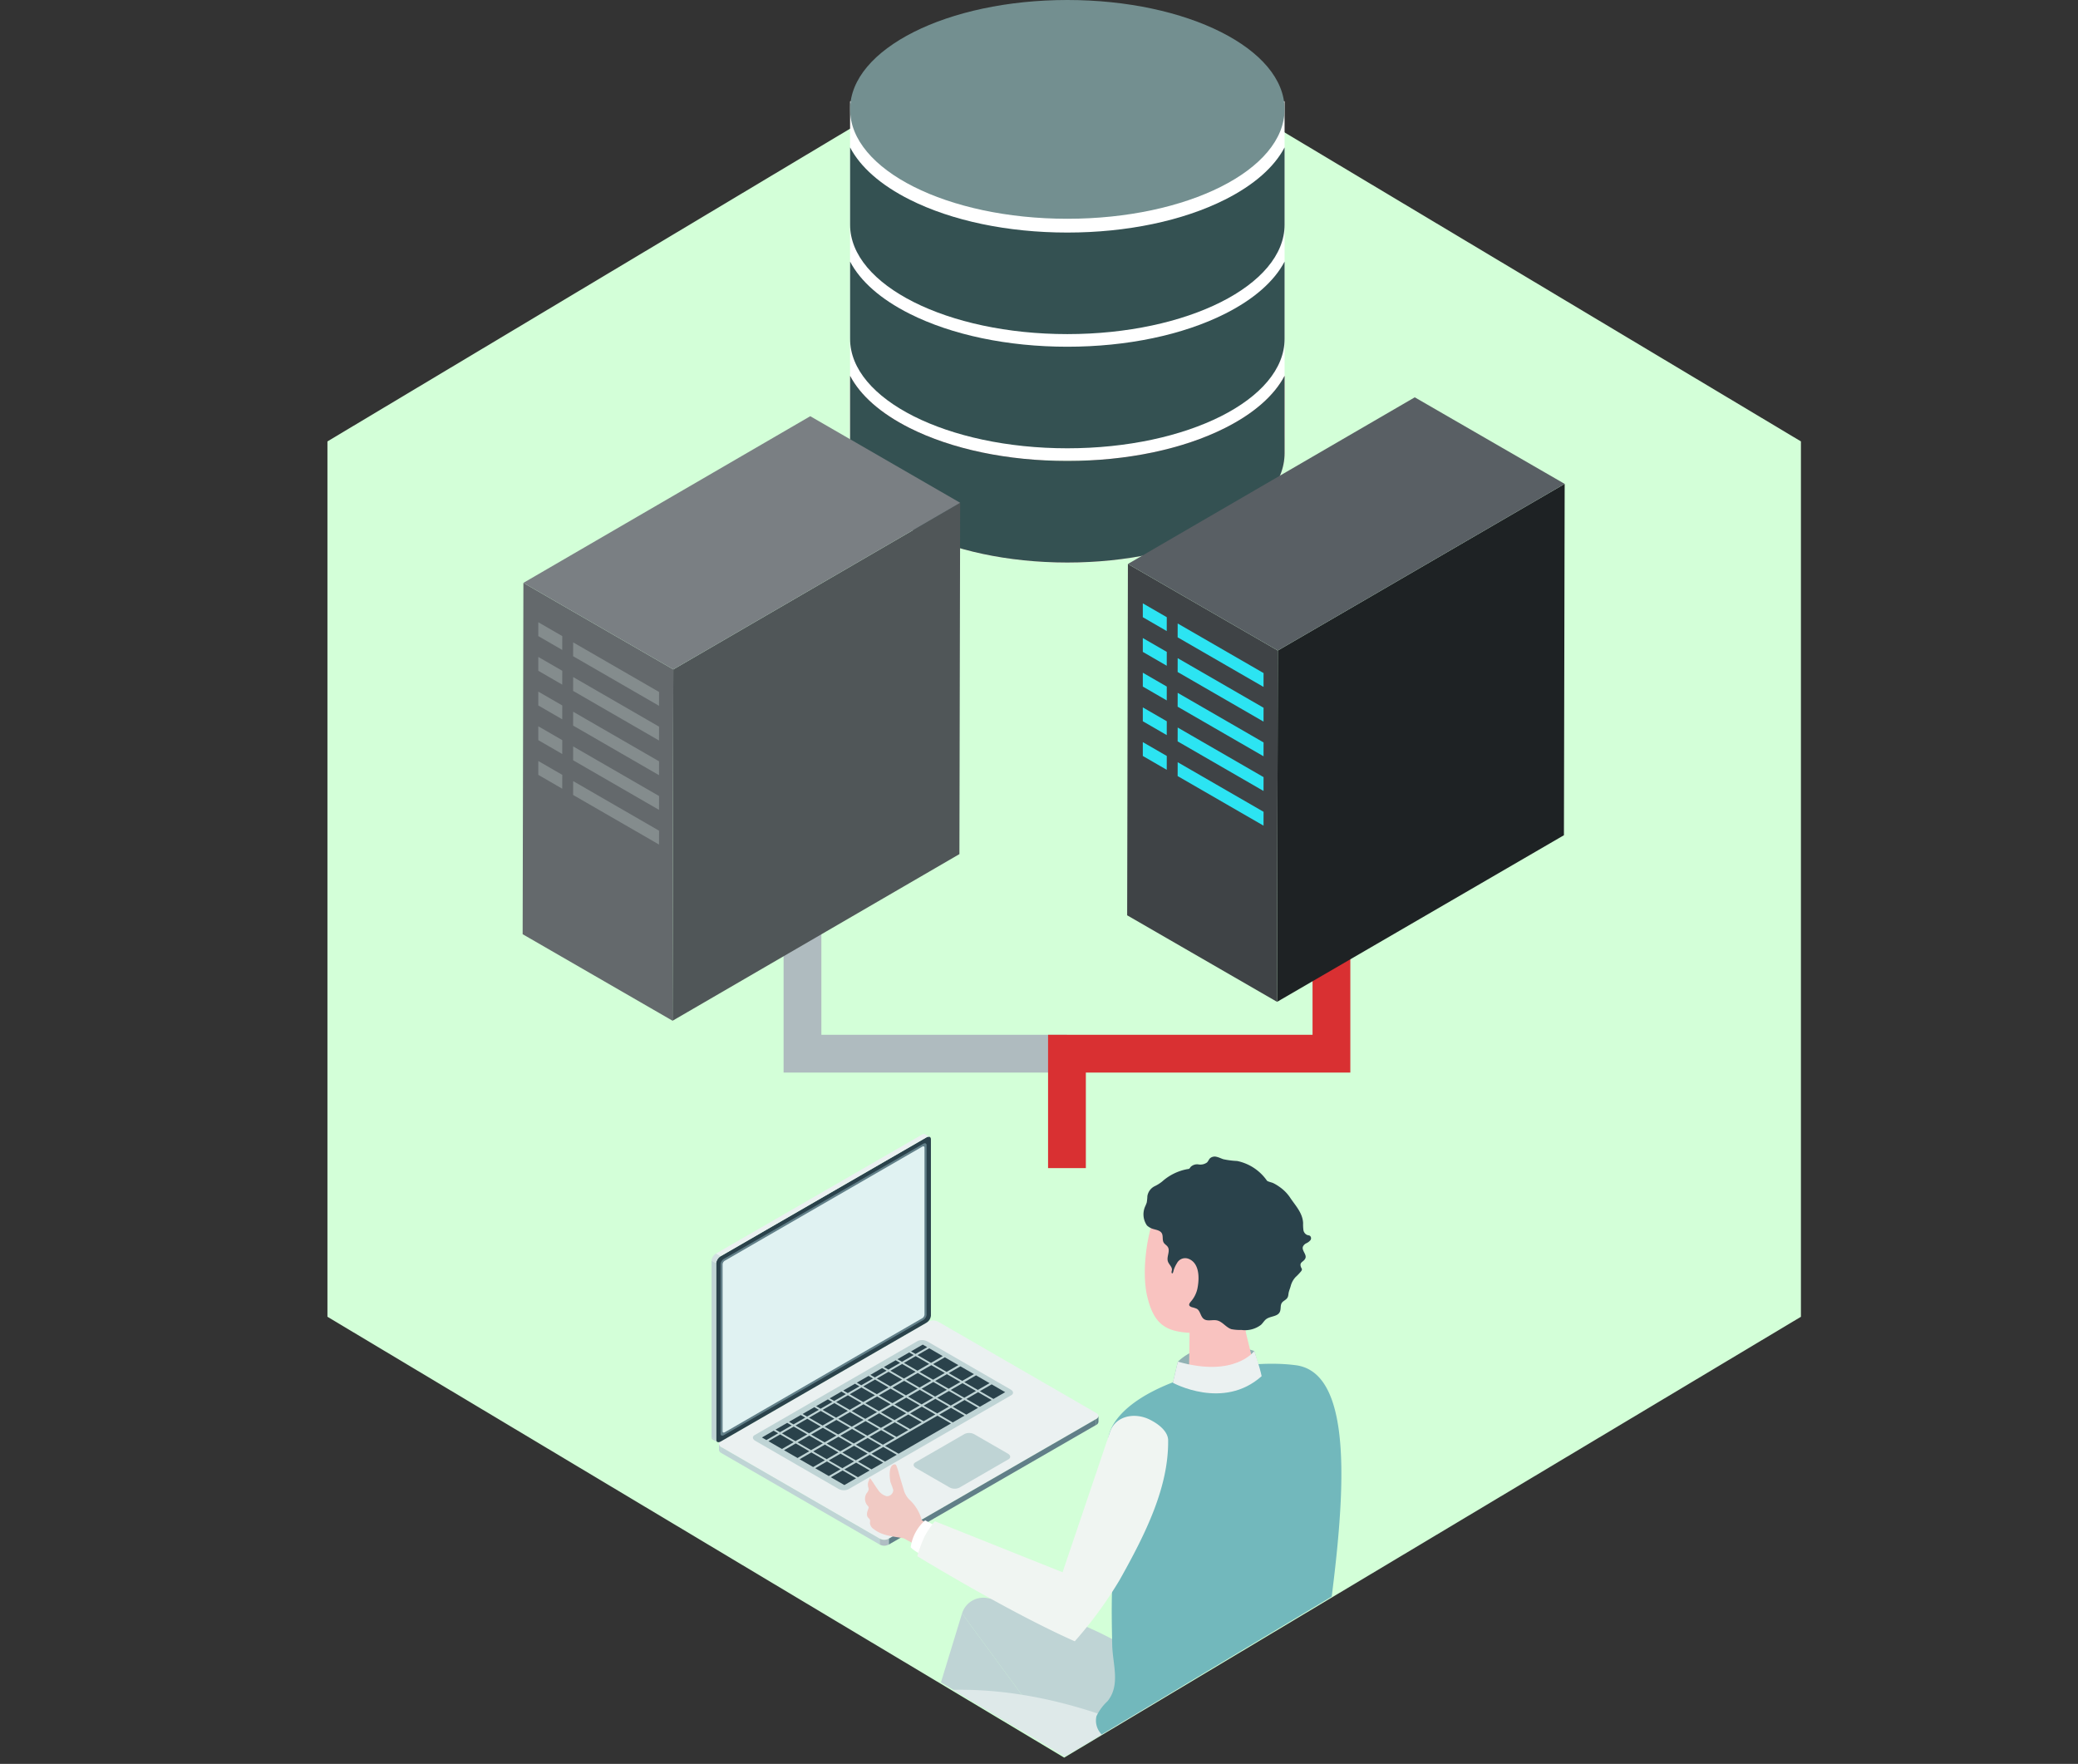 <svg xmlns="http://www.w3.org/2000/svg" width="330" height="280.09" viewBox="0 0 330 280.09"><rect x="0" y="0" width="330" height="280.09" fill="#333333" stroke="none"/><defs><clipPath id="a"><path d="M518 1978.772l117.1 70.054 116.9-70.054v-96.532H518z" transform="translate(-366 1)" stroke="#707070" fill="none"/></clipPath><style>.c{fill:#fff}.f{fill:#345152}.g{fill:#ebf1f1}.h{fill:#bfd4d5}.i{fill:#2a424b}.j{fill:#617f88}.o{fill:#522c00}.p{fill:#dee9e9}</style></defs><path d="M52 209.09v-139h234v139l-117 70zm0-139l117-70 117 70z" fill="#d3ffd8"/><path class="c" d="M135 16.09h69v53a4 4 0 01-4 4h-61a4 4 0 01-4-4v-53z"/><g transform="translate(135)"><path d="M69 59.673c-1.634 3.121-4.851 5.968-9.449 8.282-6.71 3.379-15.607 5.239-25.051 5.239s-18.341-1.86-25.051-5.239C4.849 65.64 1.634 62.794 0 59.673v12.278C0 81.544 15.446 89.32 34.5 89.32S69 81.543 69 71.951v-.107z" fill="#ffc7c9"/><ellipse cx="34.5" cy="17.369" rx="34.5" ry="17.369" fill="#738f90"/><path class="f" d="M69 59.673c-1.634 3.121-4.851 5.968-9.449 8.282-6.71 3.379-15.607 5.239-25.051 5.239s-18.341-1.86-25.051-5.239C4.849 65.64 1.634 62.794 0 59.673v12.278C0 81.544 15.446 89.32 34.5 89.32S69 81.543 69 71.951v-.107z"/><path class="f" d="M69 41.536c-1.634 3.122-4.851 5.968-9.449 8.282-6.71 3.378-15.607 5.239-25.051 5.239s-18.341-1.861-25.051-5.239c-4.6-2.315-7.815-5.161-9.449-8.282v12.278c0 9.593 15.446 17.37 34.5 17.37S69 63.407 69 53.814v-.107z"/><path class="f" d="M69 23.405c-1.634 3.122-4.851 5.968-9.449 8.283-6.71 3.378-15.607 5.239-25.051 5.239s-18.341-1.861-25.051-5.239c-4.6-2.315-7.815-5.161-9.449-8.283v12.278c0 9.593 15.446 17.369 34.5 17.369S69 45.276 69 35.683v-.107z"/></g><path class="g" d="M174.171 225.255l-33.022 19.065a1.734 1.734 0 01-1.56-.064l-25.034-14.459c-.461-.266-.51-.67-.11-.9l33.026-19.065a1.732 1.732 0 011.56.064l25.034 14.459c.461.266.506.669.106.9z"/><path class="h" d="M160.156 231.716l-7.826 4.518a1.733 1.733 0 01-1.56-.064l-5.3-3.058c-.461-.266-.51-.67-.11-.9l7.83-4.517a1.733 1.733 0 011.56.064l5.3 3.058c.457.264.506.667.106.899zm.448-10.175l-25.88 14.942a1.734 1.734 0 01-1.56-.064l-13.217-7.634c-.461-.266-.51-.67-.11-.9l25.881-14.942a1.733 1.733 0 011.56.064l13.217 7.634c.461.265.509.669.109.9z"/><path class="i" d="M159.628 221.06l-1.863 1.076-2.146-1.239 1.863-1.076zm-2.478-1.43l-1.863 1.076-2.146-1.239 1.863-1.076zm-2.479-1.433l-1.863 1.075-2.146-1.239 1.863-1.076zm-2.479-1.432l-1.863 1.076-2.146-1.239 1.863-1.076zm-2.478-1.431l-1.863 1.076-2.146-1.239 1.863-1.076zm7.762 6.969l-1.863 1.076-2.146-1.239 1.863-1.076zm-2.478-1.432l-1.863 1.076-2.146-1.239 1.863-1.076zm-2.479-1.431l-1.863 1.076-2.146-1.239 1.863-1.076zm-2.475-1.432l-1.863 1.076-2.146-1.239 1.863-1.076zm-2.482-1.432l-1.863 1.076-2.146-1.239 1.863-1.076zm7.762 6.969l-1.863 1.076-2.146-1.239 1.863-1.076zm-2.478-1.431l-1.863 1.076-2.146-1.239 1.863-1.076zm-2.479-1.432l-1.863 1.076-2.146-1.239 1.863-1.076zm-2.479-1.432l-1.863 1.076-2.146-1.239 1.863-1.076zm-2.478-1.431l-1.863 1.076-2.146-1.239 1.863-1.076zm7.762 6.968l-1.863 1.076-2.146-1.239 1.863-1.076zm-2.48-1.431l-1.863 1.076-2.146-1.239 1.863-1.076zm-2.477-1.431l-1.863 1.076-2.146-1.239 1.863-1.076zm-2.479-1.432l-1.863 1.076-2.146-1.239 1.863-1.076zm-2.478-1.432l-1.863 1.076-2.146-1.239 1.863-1.076zm5.283 5.537l-1.863 1.076-2.146-1.239 1.863-1.076zm-2.478-1.431l-1.863 1.075-2.146-1.239 1.863-1.076zm-2.479-1.431l-1.863 1.076-2.146-1.239 1.863-1.076zm-2.478-1.432l-1.863 1.076-2.146-1.244 1.863-1.076zm5.283 5.537l-1.863 1.076-2.146-1.239 1.863-1.076zm-2.478-1.428l-1.863 1.076-2.146-1.239 1.863-1.076zm-2.479-1.435l-1.863 1.076-2.146-1.239 1.863-1.076zm-2.478-1.43l-1.863 1.076-2.146-1.239 1.863-1.076zm5.283 5.535l-1.863 1.076-2.146-1.239 1.863-1.076zm-2.478-1.431l-1.863 1.074-2.146-1.239 1.863-1.076zm-2.481-1.432l-1.863 1.076-2.146-1.239 1.863-1.076zm-2.476-1.431l-1.863 1.076-2.146-1.239 1.863-1.076zm14.218 3.241l-8.319 4.8-2.146-1.239 8.319-4.8zm-8.935 2.292l-1.865 1.08-2.146-1.239 1.863-1.076zm-2.478-1.428l-1.863 1.076-2.146-1.239 1.863-1.076zm-2.479-1.431l-1.863 1.076-2.146-1.239 1.863-1.076zm-2.479-1.432l-1.863 1.076-2.146-1.239 1.863-1.076zm7.763 6.969l-1.863 1.076-2.146-1.239 1.863-1.076zm-2.479-1.432l-1.863 1.076-2.143-1.24 1.863-1.076zm-2.474-1.432l-1.863 1.076-2.146-1.239 1.863-1.076zm-2.483-1.431l-1.863 1.075-2.146-1.239 1.863-1.076zm-2.479-1.431l-1.863 1.076-2.146-1.239 1.863-1.076zm7.762 6.969l-1.858 1.075-2.146-1.239 1.863-1.076zm-2.478-1.433l-1.863 1.075-2.146-1.239 1.863-1.076zm-2.479-1.431l-1.863 1.076-2.146-1.239 1.863-1.076zm-2.478-1.431l-1.863 1.076-2.146-1.239 1.863-1.076zm-2.479-1.432l-1.863 1.076-2.146-1.239 1.863-1.076zm7.763 6.969l-1.863 1.076-2.146-1.239 1.863-1.076zm-2.479-1.431l-1.863 1.076-2.146-1.239 1.863-1.076zm-2.479-1.433l-1.863 1.076-2.146-1.239 1.863-1.075zm-2.478-1.431l-1.866 1.075-2.146-1.239 1.863-1.076zm-2.479-1.432l-1.863 1.076-2.146-1.239 1.863-1.076zm7.763 6.969l-1.863 1.076-2.146-1.239 1.863-1.076zm-2.478-1.431l-1.863 1.075-2.146-1.239 1.863-1.076zm-2.479-1.431l-1.863 1.076-2.146-1.239 1.863-1.076zm-2.479-1.433l-1.863 1.076-2.146-1.239 1.863-1.076zm-2.475-1.431l-1.863 1.076-2.146-1.239 1.863-1.076zm21.208-15.089l-1.863 1.075-.71-.41 1.861-1.075zm-2.152 1.242l-1.863 1.076-.71-.41 1.863-1.076zm-2.152 1.244l-1.863 1.076-.71-.41 1.863-1.076zm-2.152 1.242l-1.863 1.076-.71-.41 1.863-1.076zm-2.152 1.242l-1.863 1.076-.71-.41 1.863-1.076zm-2.152 1.243l-1.863 1.076-.71-.41 1.863-1.076zm-2.153 1.242l-1.863 1.076-.71-.41 1.863-1.076zm-2.151 1.242l-1.863 1.076-.71-.41 1.863-1.076zm-2.153 1.243l-1.863 1.076-.71-.41 1.863-1.076zm-2.152 1.242l-1.863 1.076-.71-.41 1.863-1.076zm-2.152 1.243l-1.863 1.076-.71-.41 1.863-1.076zm-2.151 1.244l-1.863 1.076-.71-.41 1.863-1.076zm-9.133 1.315l32.671-18.862a1.488 1.488 0 00.717-1.131v-27.994c0-.4-.321-.532-.717-.3l-32.671 18.859a1.488 1.488 0 00-.717 1.131v27.994c0 .396.321.532.717.303z"/><path class="j" d="M114.967 227.882l31.643-18.269a1.116 1.116 0 00.538-.849V181.85c0-.3-.241-.4-.538-.227l-31.643 18.268a1.116 1.116 0 00-.538.849v26.913c-.004.297.238.399.538.229z"/><path d="M115.112 227.42l31.344-18.1a.744.744 0 00.359-.566v-26.52c0-.2-.161-.266-.359-.152l-31.344 18.1a.744.744 0 00-.359.566v26.523c0 .195.161.263.359.149z" fill="#e0f2f2"/><path class="h" d="M139.708 244.326l-25.156-14.533v.935l25.156 14.533zm-25.977-43.727l-.731-.422v28.048l.731.422z"/><path d="M113.717 199.045a1.488 1.488 0 00-.717 1.132l.731.422a1.488 1.488 0 01.717-1.132z" fill="#d3e1e2"/><path class="j" d="M141.142 244.326v.935l32.927-18.993v-.935z"/><path d="M139.708 245.252a1.433 1.433 0 001.433 0v-.935a1.433 1.433 0 01-1.433 0z" fill="#b0bec3"/><path class="h" d="M114.552 230.729a.636.636 0 01-.373-.505v-.945a.63.63 0 00.381.523l-.007.927"/><path class="j" d="M174.072 226.267a.635.635 0 00.373-.505v-.945a.629.629 0 01-.381.523l.007.927"/><path class="g" d="M146.388 180.183l-32.671 18.862.731.422 32.671-18.864z"/><path class="g" d="M147.68 180.552a.534.534 0 00-.561.054l-.732-.422a.542.542 0 01.552-.06z"/><path class="h" d="M113.738 228.647a.374.374 0 00.177.316l-.071-.039-.629-.314a.383.383 0 01-.21-.386z"/><g transform="translate(-100 -1770.91)" clip-path="url(#a)"><path class="h" d="M252.775 2027.112l-12.891 42.152s2.18 3.686 10.236 3.693c6.647-10.752 13.068-31.67 13.068-31.67z"/><path class="o" d="M249.124 2088.513a10.773 10.773 0 01.91 6.173s-.339 2.794-5.753 2.142a11 11 0 01-3.481-.9c-.846-.425-1.269-.95-2.278-1.065-1.484-.168-2.984-.086-4.46-.264a12.052 12.052 0 01-4.019-1.184 6.887 6.887 0 01-1.047-.649c-3.52-2.689-4.079-3.966-3.085-5.55.635-1.012 2.166-1.7 8.169-1.006 1.5.174 3.474.957 5.749.976a4.788 4.788 0 002.211-.486 5.8 5.8 0 013.393-.395c1.853.274 3.312 1.191 3.691 2.208z"/><path class="o" d="M249.204 2089.216c.193-1.266-1.5-2.573-3.773-2.919s-4.278.4-4.47 1.665 1.5 2.573 3.773 2.919 4.278-.399 4.47-1.665z"/><path class="p" d="M237.892 2043.886l1.59 44.051s3.265 2.771 10.882.146c2.769-12.334 2-34.2 2-34.2z"/><path class="h" d="M263.189 2041.288s13.263 13.733 18.169 17.517c5.912 4.559 8.526-20.266 7.2-19.806-14.441-11.384-25.711-13.184-31.734-14.328a3.539 3.539 0 00-4.048 2.442z"/><path class="p" d="M252.366 2053.881s17.023 8.645 22.9 10.618c7.076 2.377 13.967 2.449 20.407-1.327 7.3-4.279 11.05-10.344 10.412-14.833l-28.675-8.5s-.709 2.724-1.813 3.592c-17.368-6.041-28.608-4.059-34.673-3.173a3.539 3.539 0 00-3.028 3.631z"/><path d="M299.188 1985.436s-7.352-2.793-12.134 1.688l-.793 3.356a14.255 14.255 0 0014.27-.389c-.308-1.245-1.343-4.655-1.343-4.655z" fill="#91b1b3"/><path d="M306.081 2048.339c-1.48 3.471-9.176 3.349-12.237 3.386a40.881 40.881 0 01-16.212-3.7 7.887 7.887 0 01-2.66-1.687 3.114 3.114 0 01-.85-2.908 7.84 7.84 0 011.771-2.4c2.074-2.576.8-5.9.734-8.887-.068-3.377-.143-6.754.036-10.128.293-5.525-2.5-19.941-.041-24.59 3.686-6.96 19.576-11.016 29.188-9.729 10.767 1.441 6.856 27.652 4.772 43.727-.63 4.867-4.501 16.915-4.501 16.916z" fill="#72b8bc"/><path d="M283.278 1964.355c.937-2.2 3.738-5.152 10.948-4.566s8.732 5.91 8.352 12.2a11.692 11.692 0 01-3.986 8.473 2.176 2.176 0 00-.7 2.2c.54 2.21 1.5 6.169 1.5 6.169-.017 1.3-2.4 2.534-5.321 2.766s-5.277-.633-5.259-1.93l.1-7.118c-3.926-.222-5.673-1.5-6.7-5.671-.987-4.032-.011-10.003 1.066-12.523z" fill="#f9c3c0"/><path class="g" d="M299.188 1985.436s-3.1 4.279-12.134 1.688l-.793 3.356s8.012 4.407 14.095-1.051c-.315-1.523-1.168-3.993-1.168-3.993z"/><path class="i" d="M302.952 1979.588c-.493.385-1.331.382-1.87.785-.334.25-.531.643-.843.919a4.194 4.194 0 01-3.082.8 7.4 7.4 0 01-1.605-.125c-.861-.276-1.413-1.209-2.3-1.393-.7-.146-1.523.2-2.092-.235-.523-.4-.53-1.269-1.094-1.608a4.426 4.426 0 00-.8-.255c-.81-.295-.245-.735.058-1.145a4.568 4.568 0 00.828-1.78c.384-1.9.249-4.055-1.333-4.727a1.471 1.471 0 00-1.9.648 4.928 4.928 0 00-.523 1.1 2.775 2.775 0 01-.148.484.076.076 0 01-.034.032c-.262.085-.132-.385-.114-.469.1-.512-.457-.9-.626-1.394-.257-.748.409-1.656-.023-2.319-.171-.263-.484-.413-.646-.682-.267-.443-.049-1.057-.313-1.5-.238-.4-.758-.5-1.206-.624a2.589 2.589 0 01-1.137-.593 3.089 3.089 0 01-.278-3.058 5.1 5.1 0 00.241-.6 8.074 8.074 0 00.1-1.012 2.124 2.124 0 011.207-1.594 5.931 5.931 0 001.154-.734 8.259 8.259 0 014.051-1.965.537.537 0 00.241-.065.771.771 0 00.183-.236 1.463 1.463 0 011.29-.434 1.792 1.792 0 001.345-.315c.2-.2.289-.492.5-.685a1.158 1.158 0 011.05-.2c.362.083.694.261 1.048.373a13.047 13.047 0 002.186.28 7.65 7.65 0 014.728 3.117c.115.156.789.29.988.388a6.8 6.8 0 01.98.585 6.505 6.505 0 011.654 1.635c.839 1.287 2.049 2.481 2.124 4.121a7.3 7.3 0 00.047 1.1 1.024 1.024 0 00.651.824 1.489 1.489 0 01.376.1.513.513 0 01.079.717 1.858 1.858 0 01-.644.479 1.078 1.078 0 00-.549.567c-.18.613.649 1.224.4 1.814-.257.613-.981.563-.718 1.355.109.327.279.305.077.667a8.915 8.915 0 01-.9.952 3.312 3.312 0 00-.756 1.318c-.09.372-.24.709-.331 1.066-.112.434-.023.772-.4 1.123-.229.213-.538.345-.711.605-.278.419-.1 1.008-.331 1.456a.966.966 0 01-.279.337z"/><path d="M246.498 2016.807l-2.969-1.626c-1.708-.335-3.344-.358-4.763-1.461a1.289 1.289 0 01-.616-.965 1.531 1.531 0 00.02-.47c-.052-.18-.228-.289-.34-.439-.282-.378-.108-.909.062-1.348a.493.493 0 00.05-.253.6.6 0 00-.181-.279 1.631 1.631 0 01-.137-1.938 1.351 1.351 0 00.325-.613 1.372 1.372 0 00-.08-.407 1.472 1.472 0 010-.707c.05-.216.206-.4.21-.62.085-.04.173.048.227.126.395.57.765 1.169 1.168 1.727a2.342 2.342 0 001.308.954 1 1 0 001.075-.988 12 12 0 00-.437-1.218c-.144-.615-.381-2.764.647-2.845a.273.273 0 01.164.029.332.332 0 01.11.153 8.42 8.42 0 01.4 1.229c.235.863.512 1.714.761 2.573l.018.064a3.565 3.565 0 001.111 1.753 6.923 6.923 0 011.762 3.067l2.7 1.605z" fill="#f1cac4"/><path class="c" d="M244.624 2016.608a6.939 6.939 0 012.294-4.288c.857.458 1.387.75 1.387.75a12.117 12.117 0 00-2.259 4.528 5.463 5.463 0 01-1.422-.99z"/><path d="M248.459 2012.466l20.284 8.1 7.5-22.174c.838-2.668 3.943-3.292 6.413-2.031 1.959 1 2.841 2.207 2.853 3.23.09 7.43-3.52 14.751-7.68 22.159a64.375 64.375 0 01-7.149 9.78c-10.574-4.68-25.007-13.513-25.007-13.513a21.281 21.281 0 011.146-3.12 15.328 15.328 0 011.64-2.431z" fill="#f0f5f2"/></g><path d="M127.44 145.313v22h42" stroke-width="6" stroke="#afbbbf" fill="none"/><path d="M211.44 145.313v22h-42v18.17" stroke="#d93032" stroke-width="6" fill="none"/><path d="M106.927 106.298l-.119 55.784 45.554-26.459.119-55.788z" fill="#505658"/><path d="M106.926 106.298l-.119 55.784L83 148.341l.119-55.788z" fill="#64696c"/><path d="M152.48 79.835l-45.554 26.463-23.807-13.745 45.554-26.463z" fill="#7a7f83"/><path d="M85.486 98.805v2.2l3.8 2.2.006-2.2zm5.537 3.196l-.006 2.2 13.64 7.875.006-2.2zm-5.537 2.312v2.2l3.8 2.2.006-2.2zm5.537 3.195l-.006 2.2 13.64 7.875.006-2.2zm-5.537 2.311v2.2l3.8 2.2.006-2.2zm5.537 3.196l-.006 2.2 13.64 7.875.006-2.2zm-5.537 2.312v2.2l3.8 2.2.006-2.2zm5.537 3.196l-.006 2.2 13.64 7.875.006-2.2zm-5.537 2.316v2.2l3.8 2.2.006-2.2zm5.537 3.191l-.006 2.2 13.64 7.875.006-2.2z" fill="#848c8d"/><path d="M202.927 103.298l-.119 55.784 45.554-26.459.119-55.788z" fill="#1e2224"/><path d="M202.926 103.298l-.119 55.784L179 145.341l.119-55.788z" fill="#3f4346"/><path d="M248.48 76.835l-45.554 26.463-23.807-13.745 45.554-26.463z" fill="#595f64"/><path d="M181.486 95.805v2.2l3.8 2.2.006-2.2zm5.537 3.196l-.006 2.2 13.64 7.875.006-2.2zm-5.537 2.312v2.2l3.8 2.2.006-2.2zm5.537 3.195l-.006 2.2 13.64 7.875.006-2.2zm-5.537 2.311v2.2l3.8 2.2.006-2.2zm5.537 3.196l-.006 2.2 13.64 7.875.006-2.2zm-5.537 2.312v2.2l3.8 2.2.006-2.2zm5.537 3.196l-.006 2.2 13.64 7.875.006-2.2zm-5.537 2.316v2.2l3.8 2.2.006-2.2zm5.537 3.191l-.006 2.2 13.64 7.875.006-2.2z" fill="#2ce4f2"/><path fill="none" d="M0 .09h330v280H0z"/></svg>